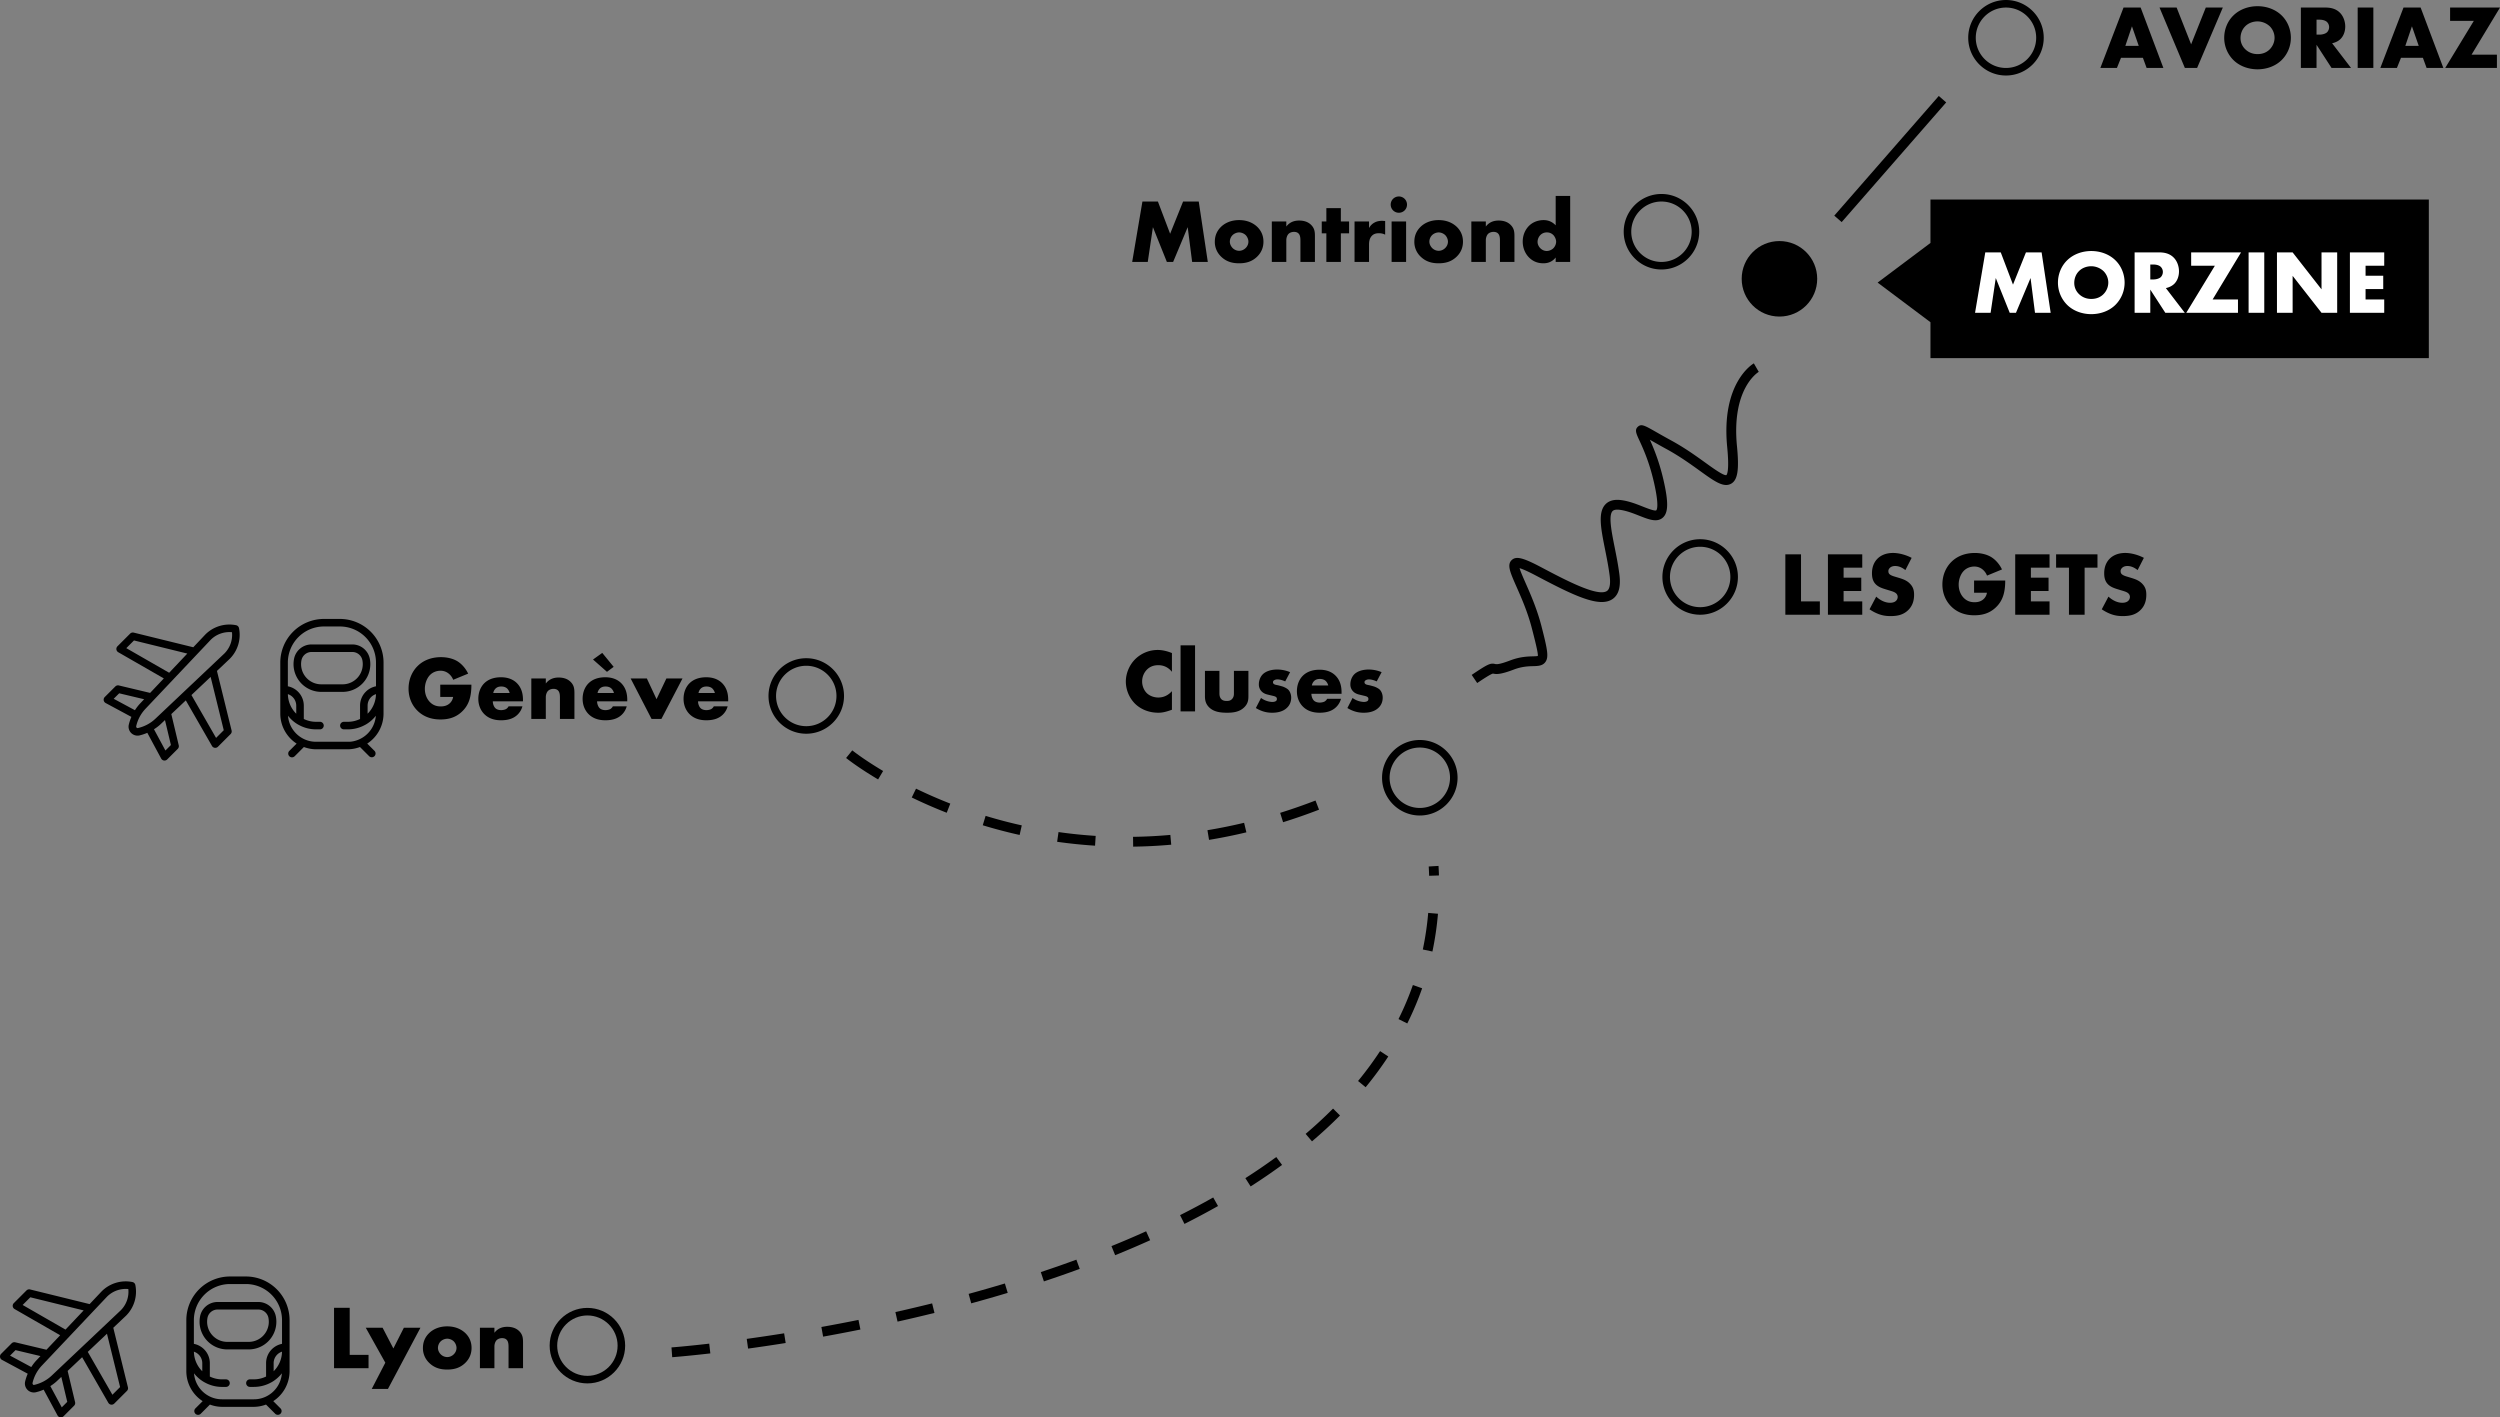 <svg xmlns="http://www.w3.org/2000/svg" id="Calque_2" viewBox="0 0 331.083 187.708"><rect x="0" y="0" width="331.083" height="187.708" fill="#808080" stroke="none"/><defs><style>.cls-1{fill:none}</style></defs><g id="Calque_1-2"><path d="m89.022 179.74-.095-1.298c.018 0 1.866-.137 4.998-.498l.148 1.291c-3.16.365-5.032.502-5.051.504m10.05-1.14-.178-1.287a246 246 0 0 0 4.95-.737l.206 1.283a231 231 0 0 1-4.979.742Zm9.937-1.582-.23-1.28c1.577-.284 3.219-.595 4.912-.937l.257 1.273c-1.702.344-3.353.657-4.939.944m9.856-1.99-.284-1.268c1.59-.357 3.215-.738 4.864-1.148l.312 1.262c-1.658.411-3.292.795-4.892 1.153Zm9.758-2.42-.343-1.254q2.382-.652 4.799-1.378l.375 1.244a195 195 0 0 1-4.832 1.387m9.625-2.906-.41-1.234a159 159 0 0 0 4.71-1.644l.447 1.22a164 164 0 0 1-4.747 1.658m9.438-3.469-.49-1.205c1.56-.632 3.104-1.293 4.59-1.963l.534 1.186c-1.5.676-3.06 1.343-4.634 1.982m9.178-4.144-.584-1.162a103 103 0 0 0 4.39-2.34l.639 1.134c-1.424.803-2.92 1.6-4.445 2.368m8.764-4.964-.7-1.096a79 79 0 0 0 4.094-2.798l.768 1.048a81 81 0 0 1-4.162 2.846m8.124-5.97-.841-.99a60 60 0 0 0 3.63-3.351l.922.918a61 61 0 0 1-3.71 3.422Zm7.105-7.169-1.004-.824a46 46 0 0 0 2.916-3.959l1.087.713a47 47 0 0 1-2.999 4.07m5.515-8.444-1.164-.58a39 39 0 0 0 1.905-4.509l1.227.43a41 41 0 0 1-1.968 4.659m3.329-9.527-1.272-.27a40 40 0 0 0 .713-4.843l1.294.11a41 41 0 0 1-.735 5.003m-.434-10.03a46 46 0 0 0-.056-1.23l1.298-.077q.038.636.057 1.265zm-39.198-3.858-.017-1.3a66 66 0 0 0 4.942-.255l.116 1.295a66 66 0 0 1-5.04.26m-5.047-.128a66 66 0 0 1-5.022-.516l.183-1.288c1.624.231 3.28.402 4.922.507zm15.095-.769-.211-1.282a70 70 0 0 0 4.854-.981l.303 1.264a71 71 0 0 1-4.946.999m-25.084-.651a66 66 0 0 1-4.884-1.285l.379-1.244c1.575.48 3.186.904 4.787 1.26zm34.89-1.688-.387-1.241a77 77 0 0 0 4.68-1.632l.468 1.213a78 78 0 0 1-4.76 1.66Zm-44.546-1.254a65 65 0 0 1-4.63-2.021l.567-1.17a63 63 0 0 0 4.537 1.98zm-9.086-4.412c-2.717-1.613-4.178-2.791-4.239-2.84l.819-1.01c.015.011 1.457 1.173 4.083 2.732zm79.339-12.767-.728-1.077c2.205-1.488 2.491-1.584 3.11-1.443.152.034.469.105 1.999-.477 1.295-.493 2.32-.52 2.999-.538.25-.007.563-.015.648-.054.083-.3-.465-2.414-.792-3.677-.554-2.137-1.363-3.973-2.014-5.448-.87-1.97-1.306-2.958-.642-3.577.578-.54 1.486-.317 3.884.951 3.174 1.68 7.52 3.98 8.725 3.146.465-.322.448-1.28.353-2.027-.152-1.188-.385-2.354-.61-3.481-.544-2.724-.973-4.876.045-5.956.475-.504 1.191-.691 2.132-.563 1.027.142 1.987.522 2.834.857.561.221 1.608.636 1.776.488.046-.04.43-.481-.315-3.722-.622-2.708-1.442-4.486-1.932-5.547-.412-.894-.64-1.386-.198-1.792.46-.422.874-.188 2.416.69.525.3 1.195.681 2.033 1.138 1.777.97 3.283 2.055 4.494 2.927 1.025.739 2.426 1.75 2.782 1.646.066-.053.423-.504.11-3.718-.824-8.472 3.352-10.98 3.53-11.082l.649 1.126c-.144.086-3.622 2.257-2.885 9.83.305 3.131.098 4.48-.762 4.974-1 .572-2.198-.29-4.184-1.721-1.181-.851-2.651-1.91-4.356-2.84-.848-.462-1.523-.848-2.055-1.15l-.177-.101a27.7 27.7 0 0 1 1.802 5.329c.678 2.95.648 4.351-.105 4.999-.767.656-1.848.23-3.1-.265-.78-.308-1.663-.658-2.535-.778-.5-.07-.839-.014-1.008.166-.558.592-.13 2.736.284 4.81.23 1.15.467 2.338.624 3.57.208 1.63-.086 2.697-.902 3.262-1.721 1.191-5.106-.438-10.073-3.065-1.265-.67-1.913-.928-2.243-1.021.128.453.48 1.25.798 1.973.634 1.437 1.503 3.406 2.084 5.646.85 3.281 1 4.193.52 4.83-.372.493-.97.51-1.601.526-.626.017-1.483.04-2.572.454-1.751.667-2.298.63-2.746.53-.292.034-1.603.919-2.097 1.252Zm47.289-61.898 13.842-15.85.98.856-13.843 15.85z"/><circle cx="265.658" cy="5" r="5" class="cls-1"/><path d="M265.658 10c-2.757 0-5-2.243-5-5s2.243-5 5-5 5 2.243 5 5-2.244 5-5 5m0-9c-2.206 0-4 1.794-4 4s1.794 4 4 4 4-1.794 4-4-1.795-4-4-4m18.134 6.656h-2.902L280.35 9h-2.194l3.07-8h2.267l3.01 8h-2.219zm-.551-1.583-.9-2.59-.875 2.59zM288.258 1l1.92 4.87L292.12 1h2.255l-3.406 8h-1.619l-3.358-8zm13.869 6.992c-.816.78-1.967 1.188-3.154 1.188s-2.339-.407-3.154-1.188a4.15 4.15 0 0 1-1.26-2.986c0-1.067.408-2.194 1.26-2.998.815-.78 1.967-1.188 3.154-1.188s2.338.409 3.154 1.188c.851.804 1.26 1.93 1.26 2.998a4.15 4.15 0 0 1-1.26 2.986m-4.773-4.521c-.432.42-.636 1.008-.636 1.571 0 .708.336 1.2.636 1.487.384.373.923.636 1.619.636.708 0 1.235-.252 1.607-.624.372-.371.647-.923.647-1.535 0-.623-.275-1.175-.647-1.535a2.4 2.4 0 0 0-1.607-.636c-.576 0-1.187.204-1.62.636M307.95 1c.599 0 1.366.097 1.954.708.456.468.684 1.163.684 1.799 0 .683-.24 1.283-.636 1.667-.311.3-.731.48-1.103.552L311.356 9h-2.58l-1.99-3.07V9h-2.075V1zm-1.164 3.586h.396c.312 0 .755-.083 1.007-.323a1 1 0 0 0 .264-.672.95.95 0 0 0-.276-.672c-.192-.191-.54-.311-.995-.311h-.396zM314.31 1v8h-2.075V1zm6.562 6.656h-2.902L317.43 9h-2.195l3.07-8h2.267l3.01 8h-2.218zm-.552-1.583-.9-2.59-.875 2.59zm6.997 1.164h3.358V9h-6.848l3.79-6.236h-3.142V1h6.608z"/><circle cx="225.158" cy="76.41" r="5" class="cls-1"/><path d="M225.158 81.41c-2.757 0-5-2.243-5-5s2.243-5 5-5 5 2.243 5 5-2.244 5-5 5m0-9c-2.206 0-4 1.795-4 4s1.794 4 4 4 4-1.794 4-4-1.795-4-4-4m13.356 1v6.238h2.495v1.762h-4.57v-8zm8.11 1.764h-2.47v1.331h2.339v1.763h-2.34v1.38h2.471v1.762h-4.545v-8h4.545zm1.851 3.838c.443.42 1.115.815 1.835.815.42 0 .672-.132.804-.276.12-.12.203-.3.203-.503a.63.63 0 0 0-.228-.48c-.204-.18-.515-.264-1.03-.42l-.54-.167c-.337-.109-.828-.289-1.152-.649-.407-.443-.455-1.007-.455-1.415 0-.983.383-1.583.731-1.93.407-.409 1.08-.757 2.05-.757.792 0 1.716.252 2.472.648l-.829 1.62c-.623-.492-1.09-.54-1.367-.54-.203 0-.48.048-.683.24-.12.12-.203.251-.203.43 0 .145.023.253.107.361.06.073.204.216.695.36l.636.192c.504.155 1.031.336 1.451.791.408.432.516.876.516 1.428 0 .731-.18 1.44-.755 2.014-.684.684-1.512.816-2.363.816-.504 0-.984-.048-1.572-.264a5.6 5.6 0 0 1-1.21-.636zm12.958-2.135h4.126c0 1.583-.324 2.71-1.283 3.598-.84.779-1.8 1.008-2.819 1.008-1.44 0-2.423-.529-3.07-1.188-.6-.6-1.151-1.571-1.151-2.89 0-1.272.503-2.315 1.199-2.999.66-.66 1.69-1.175 3.105-1.175.744 0 1.548.168 2.16.54.624.383 1.14 1.02 1.427 1.642l-1.98.816a1.96 1.96 0 0 0-.574-.803 1.68 1.68 0 0 0-1.116-.397c-.492 0-.996.181-1.368.552-.468.468-.695 1.212-.695 1.835 0 .733.264 1.332.636 1.728.383.407.851.611 1.463.611.36 0 .78-.06 1.15-.372a1.42 1.42 0 0 0 .493-.887h-1.703zm9.995-1.703h-2.47v1.331h2.338v1.763h-2.338v1.38h2.47v1.762h-4.546v-8h4.546zm4.645 0v6.236h-2.074v-6.236h-1.704V73.41h5.48v1.764zm3.157 3.838c.444.42 1.115.815 1.835.815.42 0 .672-.132.804-.276.12-.12.204-.3.204-.503a.63.63 0 0 0-.228-.48c-.204-.18-.515-.264-1.032-.42l-.54-.167c-.335-.109-.827-.289-1.15-.649-.409-.443-.457-1.007-.457-1.415 0-.983.384-1.583.732-1.93.408-.409 1.08-.757 2.05-.757.793 0 1.716.252 2.471.648l-.827 1.62c-.624-.492-1.092-.54-1.367-.54-.204 0-.48.048-.684.24-.12.12-.204.251-.204.43 0 .145.025.253.109.361.06.073.203.216.695.36l.636.192c.504.155 1.03.336 1.45.791.408.432.516.876.516 1.428 0 .731-.18 1.44-.755 2.014-.684.684-1.511.816-2.363.816-.504 0-.983-.048-1.571-.264a5.6 5.6 0 0 1-1.21-.636z"/><circle cx="220.033" cy="30.689" r="5" class="cls-1"/><path d="M220.033 35.689c-2.757 0-5-2.243-5-5s2.243-5 5-5 5 2.243 5 5-2.244 5-5 5m0-9c-2.206 0-4 1.794-4 4s1.794 4 4 4 4-1.794 4-4-1.795-4-4-4m-70.095 8 1.356-8h2.05l1.62 4.27 1.715-4.27h2.075l1.199 8h-2.075l-.588-4.605-1.93 4.605h-.828l-1.847-4.605-.684 4.605zm16.558-.708c-.708.696-1.536.888-2.399.888-.78 0-1.643-.156-2.387-.888a2.67 2.67 0 0 1-.827-1.978c0-.96.431-1.583.827-1.967.444-.432 1.223-.888 2.387-.888 1.187 0 1.955.468 2.398.888.396.384.828 1.007.828 1.967 0 .72-.24 1.403-.828 1.978m-3.25-2.855c-.24.229-.373.565-.373.876 0 .325.156.636.373.852.227.228.54.36.863.36.312 0 .623-.132.851-.36.24-.227.372-.54.372-.852 0-.288-.132-.635-.372-.876a1.32 1.32 0 0 0-.851-.347c-.312 0-.648.144-.864.347m5.186-1.798h1.92V30c.527-.696 1.235-.792 1.703-.792.551 0 1.139.132 1.583.576.455.456.504.91.504 1.499v3.406h-1.92v-2.71c0-.312.012-.78-.24-1.044-.18-.192-.419-.227-.61-.227-.3 0-.553.107-.708.252-.192.18-.312.527-.312.85v2.88h-1.92zm9.143 1.571v3.79h-1.919v-3.79h-.611v-1.571h.611v-1.763h1.92v1.763h1.09v1.571zm1.813-1.571h1.92v.876c.191-.36.467-.6.754-.744.289-.156.636-.216.996-.216.048 0 .132.013.384.024v1.81c-.096-.047-.36-.19-.828-.19-.252 0-.6.035-.875.287-.408.371-.432.936-.432 1.223v2.291h-1.919zm5.868-3.31c.6 0 1.08.48 1.08 1.08s-.48 1.078-1.08 1.078-1.08-.48-1.08-1.079.48-1.079 1.08-1.079m.96 3.31v5.361h-1.92v-5.361zm6.705 4.653c-.708.696-1.535.888-2.399.888-.78 0-1.643-.156-2.386-.888a2.67 2.67 0 0 1-.828-1.978c0-.96.432-1.583.828-1.967.443-.432 1.223-.888 2.387-.888 1.187 0 1.954.468 2.398.888.396.384.827 1.007.827 1.967 0 .72-.24 1.403-.827 1.978m-3.25-2.855a1.24 1.24 0 0 0-.372.876c0 .325.156.636.372.852.227.228.54.36.863.36.312 0 .624-.132.852-.36.24-.227.372-.54.372-.852 0-.288-.132-.635-.372-.876a1.32 1.32 0 0 0-.852-.347 1.33 1.33 0 0 0-.863.347m5.185-1.798h1.919V30c.528-.696 1.235-.792 1.703-.792.552 0 1.14.132 1.583.576.456.456.504.91.504 1.499v3.406h-1.92v-2.71c0-.312.013-.78-.24-1.044-.179-.192-.419-.227-.61-.227-.3 0-.552.107-.708.252-.192.18-.312.527-.312.85v2.88h-1.919zm13.089 5.361h-1.92v-.588c-.54.696-1.247.768-1.618.768-.768 0-1.38-.252-1.884-.743-.54-.529-.863-1.284-.863-2.135 0-.912.384-1.656.876-2.123.527-.504 1.235-.72 1.895-.72.731 0 1.247.324 1.595.695v-3.897h1.919zm-2.267-1.775c.252-.228.407-.587.407-.911 0-.3-.167-.66-.36-.864a1.17 1.17 0 0 0-.875-.36c-.408 0-.684.18-.851.348a1.32 1.32 0 0 0-.372.912c0 .275.12.588.372.84.264.263.575.359.851.359.312 0 .624-.144.828-.324"/><circle cx="188.03" cy="103" r="5" class="cls-1"/><path d="M188.03 108c-2.757 0-5-2.243-5-5s2.243-5 5-5 5 2.243 5 5-2.244 5-5 5m0-9c-2.206 0-4 1.795-4 4s1.794 4 4 4 4-1.794 4-4-1.795-4-4-4m-32.827-5.007c-.827.3-1.283.396-1.8.396-1.39 0-2.434-.552-3.093-1.2a4.2 4.2 0 0 1-1.212-2.914c0-1.14.492-2.218 1.212-2.95a4.25 4.25 0 0 1 3.022-1.248c.384 0 1.007.06 1.871.408v2.483c-.672-.827-1.463-.875-1.81-.875-.6 0-1.056.18-1.44.527a2.23 2.23 0 0 0-.696 1.643c0 .551.228 1.164.648 1.56.348.323.9.551 1.487.551.312 0 1.08-.036 1.811-.84zm3.062-8.527v8.743h-1.919v-8.743zm3.228 3.382v2.999c0 .216.036.552.288.779.192.168.443.204.672.204.24 0 .467-.024.683-.228.24-.24.276-.516.276-.755v-3h1.919v3.347c0 .455-.036.948-.516 1.439-.66.685-1.583.756-2.314.756-.804 0-1.788-.084-2.423-.768-.408-.431-.504-.91-.504-1.427v-3.346zm5.509 3.586c.228.168.504.312.767.396.24.084.54.132.744.132.144 0 .372-.036.492-.145.084-.084.096-.155.096-.252 0-.083-.012-.167-.096-.239-.12-.108-.312-.144-.504-.192l-.503-.12c-.264-.06-.648-.156-.936-.467a1.3 1.3 0 0 1-.348-.924c0-.516.204-.995.504-1.308.408-.42 1.127-.647 1.919-.647s1.403.216 1.715.348l-.648 1.223c-.264-.12-.66-.263-1.007-.263a.8.8 0 0 0-.444.107c-.108.06-.167.144-.167.264 0 .168.107.252.227.3.18.072.336.072.636.156l.347.095c.252.073.636.265.792.42.264.252.408.672.408 1.068 0 .647-.276 1.08-.54 1.33-.623.625-1.535.673-1.979.673-.48 0-1.235-.06-2.159-.623zm10.665-.552h-3.994c0 .288.108.672.336.9.12.12.36.264.791.264.048 0 .384-.013.624-.144a.9.9 0 0 0 .336-.36h1.835c-.084.3-.252.72-.648 1.104-.396.383-1.02.743-2.183.743-.707 0-1.56-.155-2.219-.816-.347-.347-.791-1.007-.791-2.026 0-.9.336-1.62.803-2.075.444-.432 1.14-.78 2.195-.78.624 0 1.427.132 2.063.732.756.72.852 1.655.852 2.255zm-1.763-1.103a1.3 1.3 0 0 0-.312-.576c-.252-.252-.6-.288-.792-.288-.324 0-.576.084-.78.288a1.1 1.1 0 0 0-.287.576zm3.218 1.655a2.73 2.73 0 0 0 1.511.528c.144 0 .372-.036.491-.145.084-.084.097-.155.097-.252 0-.083-.013-.167-.097-.239-.12-.108-.311-.144-.503-.192l-.504-.12c-.263-.06-.647-.156-.935-.467a1.3 1.3 0 0 1-.348-.924c0-.516.204-.995.503-1.308.409-.42 1.128-.647 1.92-.647.791 0 1.403.216 1.715.348l-.648 1.223c-.264-.12-.66-.263-1.008-.263a.8.8 0 0 0-.443.107c-.108.06-.168.144-.168.264 0 .168.108.252.228.3.18.072.336.072.635.156l.348.095c.252.073.636.265.792.42.264.252.408.672.408 1.068 0 .647-.276 1.08-.54 1.33-.624.625-1.535.673-1.98.673-.479 0-1.234-.06-2.158-.623z"/><circle cx="106.776" cy="92.171" r="5" class="cls-1"/><path d="M106.776 97.17c-2.757 0-5-2.242-5-5s2.243-5 5-5 5 2.244 5 5-2.243 5-5 5m0-9c-2.206 0-4 1.795-4 4s1.794 4 4 4 4-1.793 4-4-1.795-4-4-4m-48.473 2.506h4.126c0 1.583-.323 2.71-1.283 3.597-.84.78-1.8 1.008-2.819 1.008-1.439 0-2.422-.528-3.07-1.187-.6-.6-1.151-1.571-1.151-2.89 0-1.272.504-2.315 1.2-2.999.66-.66 1.69-1.176 3.105-1.176.744 0 1.548.168 2.16.54.623.384 1.139 1.02 1.427 1.643l-1.98.815a1.96 1.96 0 0 0-.575-.802 1.68 1.68 0 0 0-1.116-.397c-.491 0-.995.18-1.367.552-.468.468-.695 1.212-.695 1.835 0 .732.264 1.332.636 1.727.383.408.851.612 1.462.612.36 0 .78-.06 1.152-.372a1.42 1.42 0 0 0 .492-.887h-1.703zm10.956 2.206h-3.994c0 .288.108.672.336.9.12.12.36.264.791.264.048 0 .384-.013.624-.144a.9.9 0 0 0 .336-.36h1.835c-.084.3-.252.72-.648 1.104-.396.383-1.02.743-2.183.743-.707 0-1.56-.155-2.219-.816-.348-.347-.791-1.007-.791-2.026 0-.9.336-1.62.803-2.075.444-.432 1.14-.78 2.195-.78.624 0 1.427.132 2.063.732.756.72.852 1.655.852 2.255zm-1.763-1.103a1.3 1.3 0 0 0-.312-.576c-.252-.252-.6-.288-.792-.288-.323 0-.575.084-.779.288a1.1 1.1 0 0 0-.288.576zm2.869-1.931h1.92v.672c.527-.696 1.235-.792 1.702-.792.552 0 1.14.132 1.583.576.456.456.504.91.504 1.499v3.406h-1.919v-2.71c0-.312.012-.78-.24-1.044-.18-.192-.42-.227-.611-.227-.3 0-.552.107-.708.252-.192.18-.312.527-.312.85v2.88h-1.919zm12.705 3.034h-3.994c0 .288.108.672.336.9.12.12.36.264.792.264.048 0 .384-.013.623-.144a.9.9 0 0 0 .336-.36h1.835c-.084.3-.252.72-.647 1.104-.396.383-1.02.743-2.183.743-.708 0-1.56-.155-2.22-.816-.347-.347-.79-1.007-.79-2.026 0-.9.335-1.62.803-2.075.444-.432 1.14-.78 2.195-.78.623 0 1.427.132 2.063.732.755.72.851 1.655.851 2.255zm-4.533-5.54 1.223-.876 1.511 1.847-.887.66zm2.77 4.437a1.3 1.3 0 0 0-.312-.576c-.252-.252-.6-.288-.791-.288-.324 0-.576.084-.78.288a1.1 1.1 0 0 0-.288.576zm4.358-1.931 1.283 2.747 1.307-2.747h2.135l-2.795 5.361h-1.307l-2.77-5.361zm10.774 3.034h-3.994c0 .288.107.672.335.9.12.12.36.264.792.264.048 0 .384-.013.623-.144a.9.9 0 0 0 .336-.36h1.835c-.084.3-.252.72-.647 1.104-.396.383-1.02.743-2.183.743-.708 0-1.56-.155-2.22-.816-.347-.347-.79-1.007-.79-2.026 0-.9.335-1.62.803-2.075.444-.432 1.14-.78 2.195-.78.623 0 1.427.132 2.063.732.755.72.851 1.655.851 2.255zm-1.764-1.103a1.3 1.3 0 0 0-.312-.576c-.252-.252-.6-.288-.791-.288-.324 0-.576.084-.78.288a1.1 1.1 0 0 0-.288.576zm-49.295-.152q.355 0 .714-.071a3.673 3.673 0 0 0 2.879-4.318 2.36 2.36 0 0 0-2.31-1.892h-5.41a2.36 2.36 0 0 0-2.309 1.893q-.07.359-.071.718a3.673 3.673 0 0 0 3.669 3.67zm-5.507-3.67q0-.264.052-.522a1.36 1.36 0 0 1 1.329-1.09h5.41a1.36 1.36 0 0 1 1.328 1.09 2.672 2.672 0 0 1-2.617 3.192h-2.833a2.67 2.67 0 0 1-2.669-2.67"/><path d="M50.795 91.339v-3.591a5.787 5.787 0 0 0-5.781-5.78H42.9a5.787 5.787 0 0 0-5.78 5.78v6.76c0 1.616.83 3.108 2.163 3.97l-.96.96a.5.5 0 1 0 .707.707l1.216-1.216a4.7 4.7 0 0 0 1.59.303h4.24a4.7 4.7 0 0 0 1.595-.304l1.213 1.213a.5.5 0 0 0 .707 0 .5.5 0 0 0 0-.707l-.959-.958a4.74 4.74 0 0 0 2.161-3.969v-3.163zm-11.562 3.18a3.73 3.73 0 0 1-1.108-2.592 1.61 1.61 0 0 1 1.108 1.523zm8.37 3.384c-.484.22-1.03.353-1.532.33h-4.232c-.53 0-1.044-.111-1.526-.33l-.004-.002-.007-.004H40.3a3.73 3.73 0 0 1-2.158-3.106c.365.464.816.865 1.342 1.168l.05.025.008.004a4.7 4.7 0 0 0 2.295.603h.537a.5.5 0 1 0 0-1h-.536a3.7 3.7 0 0 1-1.604-.374V93.45a2.615 2.615 0 0 0-2.113-2.561v-3.14a4.786 4.786 0 0 1 4.78-4.782h2.113a4.786 4.786 0 0 1 4.78 4.781v3.14a2.6 2.6 0 0 0-1.345.715 2.6 2.6 0 0 0-.766 1.847v1.766a3.7 3.7 0 0 1-1.605.375h-.536a.5.5 0 1 0 0 1h.537c.803 0 1.593-.21 2.294-.603l.012-.006.048-.023a4.7 4.7 0 0 0 1.34-1.168 3.73 3.73 0 0 1-2.17 3.112m2.188-5.977a3.73 3.73 0 0 1-1.108 2.592v-1.069c0-.43.168-.835.472-1.139.181-.18.4-.306.636-.384m-19.368-4.673a4.49 4.49 0 0 0 1.23-4.065.5.5 0 0 0-.392-.392 4.5 4.5 0 0 0-4.074 1.24l-1.59 1.683-7.887-1.94a.5.5 0 0 0-.473.132l-1.68 1.679a.5.5 0 0 0 .105.787l6.034 3.467-1.815 1.919-4.137-.986a.5.5 0 0 0-.47.133l-1.4 1.4a.5.5 0 0 0 .118.794l3.41 1.836a6 6 0 0 0-.348 1.044q-.057.256 0 .51a1.19 1.19 0 0 0 1.411.903h.001a6 6 0 0 0 1.043-.348l1.837 3.41a.5.5 0 0 0 .794.116l1.4-1.4a.5.5 0 0 0 .132-.47l-.985-4.137 1.919-1.814 3.468 6.035a.5.5 0 0 0 .787.104l1.678-1.679a.5.5 0 0 0 .132-.473l-1.94-7.888zm-13.697-1.418 1.018-1.018 7.062 1.737-2.403 2.542zm-1.67 6.707.728-.727 3.304.787-.551.583a6 6 0 0 0-.667.87zm3.195 3.878c-.097.02-.199-.041-.22-.221a4.93 4.93 0 0 1 1.232-2.327l8.64-9.138a3.5 3.5 0 0 1 2.82-1.008 3.48 3.48 0 0 1-.998 2.81l-9.148 8.65a4.93 4.93 0 0 1-2.326 1.234m4.383 2.246-.727.727-1.514-2.813c.307-.198.604-.414.872-.667l.583-.552zm6.999-1.96-1.018 1.018-3.262-5.677 2.542-2.404z"/><circle cx="77.791" cy="178.209" r="5" class="cls-1"/><path d="M77.791 183.209c-2.757 0-5-2.243-5-5s2.243-5 5-5 5 2.243 5 5-2.243 5-5 5m0-9c-2.206 0-4 1.794-4 4s1.794 4 4 4 4-1.794 4-4-1.794-4-4-4m-31.479-1.014v6.238h2.495v1.762h-4.57v-8z"/><path d="m51.029 180.464-2.591-4.63h2.23l1.428 2.747 1.391-2.747h2.195l-4.306 8.107H49.23zm10.594.023c-.708.697-1.536.888-2.399.888-.78 0-1.643-.155-2.387-.888a2.67 2.67 0 0 1-.827-1.978c0-.96.431-1.583.827-1.967.444-.431 1.223-.888 2.387-.888 1.187 0 1.955.468 2.399.888.396.384.827 1.007.827 1.967 0 .72-.24 1.403-.828 1.978m-3.25-2.854c-.24.228-.373.564-.373.876 0 .324.157.636.372.852.228.227.54.359.864.359.312 0 .623-.132.851-.36.24-.227.372-.54.372-.851 0-.288-.132-.636-.372-.876a1.32 1.32 0 0 0-.851-.348 1.33 1.33 0 0 0-.863.348m5.186-1.799h1.919v.672c.527-.695 1.235-.792 1.703-.792.551 0 1.139.133 1.583.576.455.456.504.911.504 1.5v3.405h-1.92v-2.71c0-.312.012-.78-.24-1.044-.18-.192-.419-.227-.61-.227-.3 0-.553.107-.708.252-.192.18-.312.527-.312.85v2.88h-1.92zm-29.908 2.803a3.64 3.64 0 0 0 2.333-1.562 3.65 3.65 0 0 0 .545-2.755 2.36 2.36 0 0 0-2.31-1.893h-5.41a2.36 2.36 0 0 0-2.309 1.893q-.07.36-.07.72a3.673 3.673 0 0 0 3.668 3.668h2.832a3.7 3.7 0 0 0 .72-.071Zm-6.222-3.598q0-.264.052-.523a1.36 1.36 0 0 1 1.329-1.09h5.41a1.36 1.36 0 0 1 1.328 1.09c.14.699 0 1.41-.396 2.005a2.65 2.65 0 0 1-2.222 1.187h-2.832a2.67 2.67 0 0 1-2.669-2.669"/><path d="M38.35 178.42v-3.591a5.787 5.787 0 0 0-5.781-5.78h-2.113a5.787 5.787 0 0 0-5.78 5.78v6.76c0 1.617.83 3.109 2.163 3.97l-.96.96a.5.5 0 1 0 .707.708l1.215-1.216a4.7 4.7 0 0 0 1.592.303h4.24a4.7 4.7 0 0 0 1.594-.304l1.213 1.213a.5.5 0 0 0 .707 0 .5.5 0 0 0 0-.707l-.958-.959a4.74 4.74 0 0 0 2.16-3.968v-3.164zm-11.562 3.18a3.73 3.73 0 0 1-1.108-2.592 1.61 1.61 0 0 1 1.109 1.524zm8.37 3.384c-.482.22-.995.33-1.526.33h-4.238a3.7 3.7 0 0 1-1.526-.33 3.73 3.73 0 0 1-2.172-3.11 4.7 4.7 0 0 0 1.342 1.166q.026.014.053.026l.005.003c.7.393 1.493.604 2.298.604h.535a.5.5 0 1 0 0-1h-.534a3.7 3.7 0 0 1-1.607-.375v-1.766c0-1.27-.91-2.328-2.112-2.562v-3.14a4.786 4.786 0 0 1 4.78-4.781h2.113a4.786 4.786 0 0 1 4.78 4.78v3.14a2.6 2.6 0 0 0-1.346.715 2.6 2.6 0 0 0-.765 1.848v1.765a3.7 3.7 0 0 1-1.607.375h-.534a.5.5 0 1 0 0 1h.534a4.7 4.7 0 0 0 2.299-.603l.007-.004.05-.025a4.7 4.7 0 0 0 1.342-1.167 3.72 3.72 0 0 1-2.17 3.111m2.188-5.977a3.73 3.73 0 0 1-1.108 2.592v-1.068a1.6 1.6 0 0 1 1.108-1.524m-20.653-4.767a4.5 4.5 0 0 0 1.231-4.064.5.5 0 0 0-.392-.393 4.5 4.5 0 0 0-4.075 1.24l-1.59 1.683-7.886-1.94a.5.5 0 0 0-.474.131l-1.678 1.68a.498.498 0 0 0 .104.787l6.034 3.467-1.815 1.919-4.137-.985a.51.51 0 0 0-.47.132l-1.4 1.4a.5.5 0 0 0 .117.794l3.41 1.836a6 6 0 0 0-.347 1.044 1.185 1.185 0 0 0 1.41 1.413h.002a6 6 0 0 0 1.043-.348l1.837 3.41a.5.5 0 0 0 .44.262c.132 0 .26-.052.354-.146l1.4-1.4a.5.5 0 0 0 .133-.47l-.986-4.137 1.919-1.815 3.467 6.035a.5.5 0 0 0 .787.105l1.68-1.679a.5.5 0 0 0 .131-.472l-1.94-7.889zm-13.696-1.418 1.018-1.018 7.062 1.738-2.404 2.542zm-1.669 6.706.727-.726 3.304.787-.552.583a6 6 0 0 0-.666.871zm3.193 3.88c-.102.024-.198-.043-.22-.222a4.94 4.94 0 0 1 1.233-2.327l8.64-9.138a3.5 3.5 0 0 1 2.82-1.008 3.48 3.48 0 0 1-.998 2.81l-9.148 8.65a4.94 4.94 0 0 1-2.327 1.234Zm4.385 2.244-.727.728-1.515-2.813c.307-.198.604-.414.872-.668l.583-.55zm6.998-1.959-1.018 1.018-3.262-5.677 2.542-2.404z"/><circle cx="235.658" cy="36.924" r="5"/><path d="M255.658 26.424v5.75l-7 5.25 7 5.25v4.75h66v-21z"/><path d="m261.562 41.424 1.355-8h2.05l1.62 4.27 1.715-4.27h2.075l1.2 8H269.5l-.587-4.606-1.931 4.606h-.828l-1.847-4.606-.684 4.606zm18.548-1.008c-.816.78-1.967 1.188-3.155 1.188s-2.338-.408-3.154-1.188a4.15 4.15 0 0 1-1.26-2.986c0-1.068.409-2.194 1.26-2.998.816-.78 1.967-1.188 3.154-1.188s2.339.409 3.154 1.188c.852.804 1.26 1.93 1.26 2.998a4.15 4.15 0 0 1-1.26 2.986m-4.774-4.521c-.432.42-.635 1.007-.635 1.57 0 .709.335 1.2.635 1.488.384.372.924.636 1.62.636.707 0 1.234-.252 1.606-.624a2.2 2.2 0 0 0 .648-1.535c0-.623-.276-1.175-.647-1.536a2.4 2.4 0 0 0-1.608-.635c-.575 0-1.187.204-1.619.635Zm10.597-2.471c.6 0 1.367.097 1.955.708.455.468.683 1.163.683 1.799 0 .683-.24 1.283-.635 1.667-.312.3-.732.48-1.104.552l2.507 3.274h-2.579l-1.99-3.07v3.07h-2.076v-8zm-1.163 3.586h.395c.312 0 .756-.083 1.008-.323a1 1 0 0 0 .263-.672.95.95 0 0 0-.275-.672c-.192-.192-.54-.312-.996-.312h-.395zm8.255 2.651h3.358v1.763h-6.848l3.79-6.236h-3.142v-1.764h6.608zm6.84-6.237v8h-2.075v-8zm1.681 8v-8h2.075l3.826 4.894v-4.894h2.074v8h-2.074l-3.826-4.894v4.894zm14.205-6.236h-2.47v1.33h2.339v1.763h-2.339v1.38h2.47v1.763h-4.545v-8h4.546z" style="fill:#fff"/></g></svg>